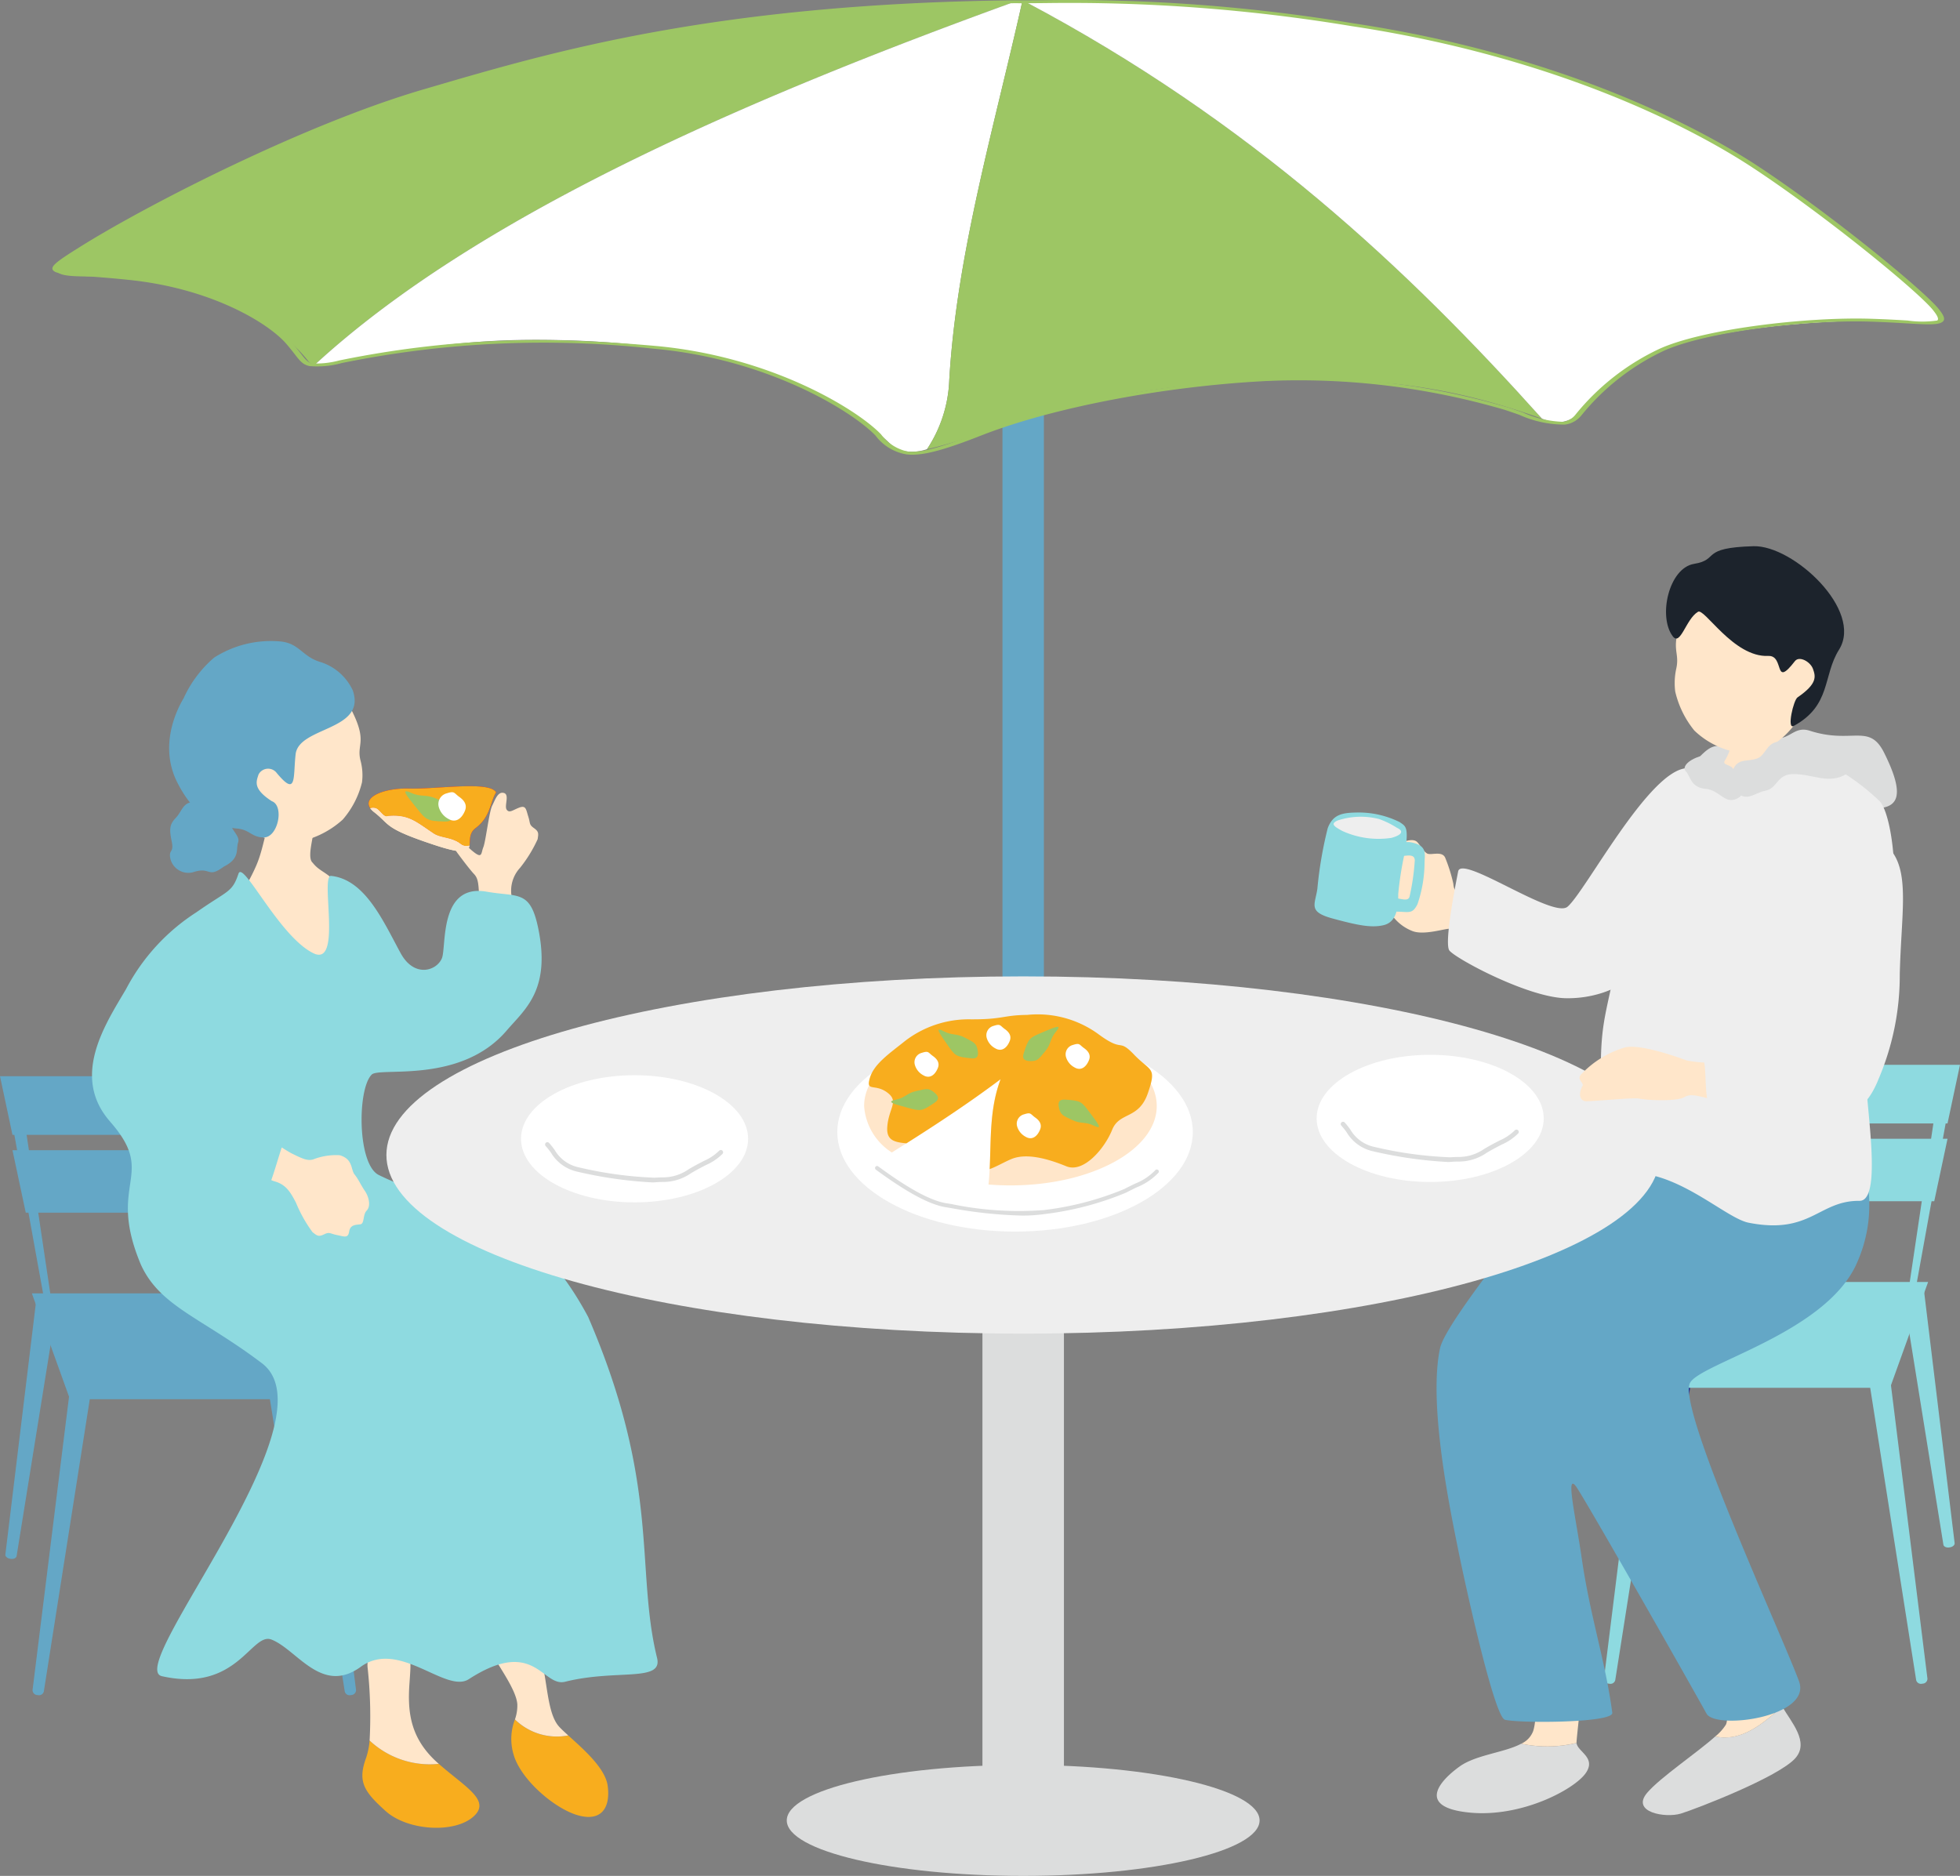 <svg id="グループ_69887" data-name="グループ 69887" xmlns="http://www.w3.org/2000/svg" xmlns:xlink="http://www.w3.org/1999/xlink" width="171.596" height="164.243" viewBox="0 0 171.596 164.243">
  <rect x="0" y="0" width="171.596" height="164.243" fill="#808080" stroke="none"/>
  <defs>
    <clipPath id="clip-path">
      <rect id="長方形_30728" data-name="長方形 30728" width="171.596" height="164.243" fill="none"/>
    </clipPath>
  </defs>
  <g id="グループ_69689" data-name="グループ 69689" clip-path="url(#clip-path)">
    <path id="パス_39420" data-name="パス 39420" d="M187.531,182.142c-1.747,1.554-3.577,3.094-5.863,2.62-1.634,1.459-4.815,3.587-5.956,4.926-1.459,1.712,1.6,2.239,2.95,1.824s8.56-3.2,10.02-4.851c1.253-1.415-.364-3.157-1.151-4.519" transform="translate(-31.501 -32.726)" fill="#dcdddd"/>
    <path id="パス_39421" data-name="パス 39421" d="M188.737,180.055a3.7,3.7,0,0,1-.306-.638c-.48-1.417-1.742-7.921-2.019-8.888,0,0-4.464-.086-4.373,1.338s2.392,8.531,1.767,9.775a4.347,4.347,0,0,1-.932,1.034c2.285.474,4.116-1.066,5.863-2.62" transform="translate(-32.707 -30.639)" fill="#ffe6ca"/>
    <path id="パス_39422" data-name="パス 39422" d="M203.945,134.131l.035.006a.262.262,0,0,0,.315-.184l2.928-16.159c.081-.449-.089-.865-.379-.913l-.067-.011c-.29-.048-.584.29-.651.741l-2.42,16.244a.265.265,0,0,0,.24.276" transform="translate(-36.6 -20.997)" fill="#8edae0"/>
    <path id="パス_39423" data-name="パス 39423" d="M204.108,173.553l.058-.008a.435.435,0,0,0,.412-.439l-3.285-26.412c-.091-.733-.565-1.293-1.051-1.226l-.113.016c-.486.067-.787.734-.672,1.465l4.134,26.294a.436.436,0,0,0,.517.31" transform="translate(-35.832 -26.135)" fill="#8edae0"/>
    <path id="パス_39424" data-name="パス 39424" d="M171.652,173.553l-.058-.008a.435.435,0,0,1-.412-.439l3.285-26.412c.091-.733.565-1.293,1.051-1.226l.113.016c.486.067.787.734.672,1.465l-4.134,26.294a.436.436,0,0,1-.517.31" transform="translate(-30.756 -26.135)" fill="#8edae0"/>
    <path id="パス_39425" data-name="パス 39425" d="M207.141,160.068l.058-.008c.252-.034.441-.2.421-.374l-2.653-21.861a1.015,1.015,0,0,0-1.019-.993l-.112.016a1.009,1.009,0,0,0-.7,1.233l3.5,21.743c.028.171.256.281.508.245" transform="translate(-36.494 -24.584)" fill="#8edae0"/>
    <path id="パス_39426" data-name="パス 39426" d="M176.96,160.068l-.058-.008c-.252-.034-.441-.2-.421-.374l2.653-21.861a1.015,1.015,0,0,1,1.019-.993l.112.016a1.009,1.009,0,0,1,.7,1.233l-3.5,21.743c-.027.171-.256.281-.508.245" transform="translate(-31.708 -24.584)" fill="#1d2088"/>
    <path id="パス_39427" data-name="パス 39427" d="M178.424,134.089l.035.006a.264.264,0,0,0,.316-.187l2.957-16.341c.083-.454-.086-.874-.377-.923l-.067-.011c-.29-.048-.585.294-.653.75l-2.45,16.427a.264.264,0,0,0,.239.279" transform="translate(-32.014 -20.955)" fill="#1d2088"/>
    <path id="パス_39428" data-name="パス 39428" d="M186.063,118.781H180.19l1.091-5.133H203.97l-1.092,5.133Z" transform="translate(-32.375 -20.419)" fill="#8edae0"/>
    <path id="パス_39429" data-name="パス 39429" d="M179.647,122.9l.289-1.357h22.688l-1.163,5.469H178.772Z" transform="translate(-32.12 -21.838)" fill="#8edae0"/>
    <path id="パス_39430" data-name="パス 39430" d="M196.742,146.092h-22.7l3.333-9.267h22.7Z" transform="translate(-31.27 -24.584)" fill="#8edae0"/>
    <path id="パス_39431" data-name="パス 39431" d="M160.732,186.091c-1.454.783-3.968.966-5.4,2-1.941,1.4-3.639,3.591.886,4.032s9.122-2.009,10.143-3.43c1-1.39-.726-1.906-.782-2.666a10.969,10.969,0,0,1-4.849.066" transform="translate(-27.551 -33.423)" fill="#dcdddd"/>
    <path id="パス_39432" data-name="パス 39432" d="M167.723,175.443s-3.94-1.205-4.157-.422.413,6.024-.16,7.917a1.982,1.982,0,0,1-1.055,1.13A10.981,10.981,0,0,0,167.2,184a.325.325,0,0,1-.006-.049c.02-.788.893-7.317.528-8.509" transform="translate(-29.17 -31.399)" fill="#ffe6ca"/>
    <path id="パス_39433" data-name="パス 39433" d="M187.746,116.683c.117.2,5.822,7.091,2.324,14.769-2.792,6.131-13.982,8.755-14.6,10.467-.916,2.536,8.119,22.058,9.581,26.055,1.145,3.132-7.3,4.263-8.1,2.826-1.6-2.9-10.848-19.174-11.459-19.939-.892-1.114.025,2.813.535,6.341.741,5.121,2.063,8.938,2.674,13.521.121.906-8.238.926-9.4.611-.964-.262-3.627-12.535-4.125-15.05-.558-2.815-2.634-12.486-1.552-17.487.54-2.5,9.871-13.7,11.577-16.15a39.411,39.411,0,0,1,5.836-7c.513-.45,16.705,1.032,16.705,1.032" transform="translate(-27.547 -20.764)" fill="#64a7c6"/>
    <path id="パス_39434" data-name="パス 39434" d="M181.38,79.971c1.314-1.253,1.576-.217,3.131-.936s1.407-.909,2.913-.484,1.847-1.053,3.308-.581c3.708,1.2,5.2-.7,6.51,1.929,3.07,6.14-.859,4.689-3.6,4.825a57.26,57.26,0,0,0-5.866.435c-2.856.346-6.142,1.679-7.031.538s-2.071-3.15.631-5.727" transform="translate(-32.289 -13.992)" fill="#dcdddd"/>
    <path id="パス_39435" data-name="パス 39435" d="M154.515,94.385c-.624-.2-.722-.38-.771-.909a13.808,13.808,0,0,0-.684-2.2c-.251-.747-1.29-.227-1.632-.451s-.536-.654-.838-.982-1.048-.147-1.551.148-.7.85-1.279,2.126.1,2.708.182,3.343a3.958,3.958,0,0,0,2.2,2.159c1.036.428,3-.266,3.308-.183.052.014.39.167.915.411a19.965,19.965,0,0,1,.837-3.278c-.337-.084-.581-.148-.682-.18" transform="translate(-26.507 -16.11)" fill="#ffe6ca"/>
    <path id="パス_39436" data-name="パス 39436" d="M147.728,87.55a8.074,8.074,0,0,0-3.807-.828c-1.244.025-2.025.188-2.471,1.363a34.884,34.884,0,0,0-.909,5.311c-.206,1.417-.843,2.013,1.344,2.606s3.392.837,4.463.579,1.288-1.4,1.272-2.71a28.213,28.213,0,0,1,.633-3.887c.283-2.045.006-2.066-.525-2.436" transform="translate(-25.207 -15.581)" fill="#8edae0"/>
    <path id="パス_39437" data-name="パス 39437" d="M146.283,87.366a6.47,6.47,0,0,0-3.607.136c-.587.273-.425.468.428.922a7.63,7.63,0,0,0,4.287.6c.958-.266,1.079-.609.5-.873a7.882,7.882,0,0,0-1.612-.79" transform="translate(-25.572 -15.664)" fill="#eee"/>
    <path id="パス_39438" data-name="パス 39438" d="M148.984,90.884c-.127.618,1.512-.331,1.5.613a19.9,19.9,0,0,1-.46,3.171c-.15.444-.76.131-1.208.135s-.568,0-.61.411-.142.737.82.756,1.26.217,1.7-.666a11.458,11.458,0,0,0,.616-3.648c.018-.721.22-1.4-.958-1.706-.909-.239-1.217.081-1.393.934" transform="translate(-26.623 -16.148)" fill="#8edae0"/>
    <path id="パス_39439" data-name="パス 39439" d="M183.846,75.31c.171-.006,4.075-.17,4.289-.2.1.359-.788,2.518-.112,3.841.858,1.678,4.952,2.466,4.48,4.17-1.536,4.283-9.447,3.3-11.181,1.427-.782-3.7,1.713-2.5,2.669-5.391a6.358,6.358,0,0,0-.144-3.85" transform="translate(-32.551 -13.496)" fill="#ffe6ca"/>
    <path id="パス_39440" data-name="パス 39440" d="M189.51,74.18c-1.432,2.129-3.387,3.048-4.925,2.885A7.249,7.249,0,0,1,180.45,75.1a8.428,8.428,0,0,1-1.672-3.413,5.872,5.872,0,0,1,.094-2.025c.343-1.586-.657-1.665.709-4.8.415-.951.913-3.047,5.087-2.859,3.669.166,11.055,5.659,4.842,12.177" transform="translate(-32.113 -11.138)" fill="#ffe6ca"/>
    <path id="パス_39441" data-name="パス 39441" d="M180.589,64.049c-1.046.635-1.522,3.029-2.194,2.134-1.3-1.724-.349-5.976,1.865-6.34,2.277-.374.458-1.418,5.212-1.546,3.466-.093,9.641,5.618,7.477,9.065-1.432,2.28-.662,4.874-3.968,6.673-.617.336-.019-2.281.345-2.507,1.767-1.212,1.569-1.844,1.347-2.481s-1.2-1.181-1.583-.688c-1.9,2.452-.874-.524-2.335-.456-3.066.144-5.634-4.3-6.166-3.854" transform="translate(-31.947 -10.474)" fill="#1c232c"/>
    <path id="パス_39442" data-name="パス 39442" d="M175.395,81.991c2.235-.174,3.179,1.693,2.066,5.089a66.176,66.176,0,0,1-6.4,12.689c-1.061,1.338-3.523,2.412-6.218,2.358-3.285-.066-9.522-3.4-10.175-4.162-.515-.6.588-6.064.757-6.941.291-1.514,8.3,4.172,9.575,3.093,1.564-1.324,7.065-11.868,10.394-12.127" transform="translate(-27.765 -14.729)" fill="#eee"/>
    <path id="パス_39443" data-name="パス 39443" d="M171.993,94.527c1.082-6.918,5.861-12.962,6.623-13.161,2.04-.533.318.752,4,.96,3.207.221,3.376-2.593,4.981-1.979a19.366,19.366,0,0,1,6.687,4.177c1.49,1.349,2.41,12.618-1.206,11.093-1.755-.74.85,4.646.022,11.721-.277,2.371,1.7,12.242-.537,12.221-3.588-.032-4.276,2.987-9.709,1.914-1.865-.368-5.533-3.915-9.473-4.33-4.25-.449-6.379.79-7.359-.308-1.8-2.017,3.934-5.441,3.9-7.978-.081-6,.7-5.56,2.073-14.331" transform="translate(-29.766 -14.42)" fill="#eee"/>
    <path id="パス_39444" data-name="パス 39444" d="M182.6,80.51c1.436.016.266.64.811.875.655.282.768.229.873,1.824.037.566.9.721.178,1.13-1.137.646-1.555-.7-2.854-.811s-1.333-1.162-1.69-1.5c-.591-.565.895-1.615,2.682-1.514" transform="translate(-32.303 -14.464)" fill="#dcdddd"/>
    <path id="パス_39445" data-name="パス 39445" d="M184.833,83.078c-.036-.621-.206-2.156,1.156-2.289s1.337-.286,1.928-1.06,1.11-.558,1.921-.719,5.049.737,5.067,1.39.756,1.062-.01,1.539c-1.589.992-3.011-.016-4.754.03-1.392.038-1.317,1.257-2.381,1.454s-1.8,1.265-2.927-.347" transform="translate(-33.205 -14.193)" fill="#dcdddd"/>
    <path id="パス_39446" data-name="パス 39446" d="M110.614,160.3a1.858,1.858,0,1,1-3.626,0V41.737a1.858,1.858,0,1,1,3.626,0Z" transform="translate(-19.223 -7.092)" fill="#64a7c6" fill-rule="evenodd"/>
    <path id="パス_39447" data-name="パス 39447" d="M10.077,20.757c-5.084,2.933-5.16,3.512-.993,3.48,10.24.149,16.306,4.012,19,7.408a.8.8,0,0,0,.591.308C42.73,19.037,65.876,8.906,89.933.186,47.84.649,23.578,12.966,10.077,20.757" transform="translate(-1.096 -0.033)" fill="#9dc664" fill-rule="evenodd"/>
    <path id="パス_39448" data-name="パス 39448" d="M33.625,31.953c2.039.314,8.57-2.128,18.923-2.165,13.229-.048,24.957,2.5,31.844,9.513a4.054,4.054,0,0,0,2.809.058,11.713,11.713,0,0,0,1.947-6.047c.644-11.043,3.92-22.086,6.39-33.129-.218,0-.441,0-.659,0-24.057,8.721-47.2,18.852-61.254,31.767" transform="translate(-6.041 -0.033)" fill="#fff" fill-rule="evenodd"/>
    <path id="パス_39449" data-name="パス 39449" d="M107.272.183c-2.47,11.043-5.745,22.087-6.39,33.13a11.708,11.708,0,0,1-1.947,6.046c4.487-.942,13.1-4.821,23.972-5.667,13.622-1.06,21.048-.154,29.876,3C141.043,23.606,127.263,10.632,107.542.182h-.27" transform="translate(-17.776 -0.033)" fill="#9dc664" fill-rule="evenodd"/>
    <path id="パス_39450" data-name="パス 39450" d="M181.376,20.354C166.97,8.776,147.077.375,112.28.171c-.964-.006-1.909,0-2.853.01,19.722,10.449,33.5,23.424,45.242,36.51.249.089.495.173.746.266,3.586.558,3.4-4.176,10.8-6.65,5.846-1.956,15.063-2.267,18.891-2.226s9.039,2.532-3.724-7.726" transform="translate(-19.661 -0.03)" fill="#fff" fill-rule="evenodd"/>
    <path id="パス_39451" data-name="パス 39451" d="M80.867,39.811a4.422,4.422,0,0,1-.487-.026,4.257,4.257,0,0,1-2.726-1.648c-2.008-2.1-9.408-6.728-19.465-7.609a88.08,88.08,0,0,0-27.28,1.263,7.9,7.9,0,0,1-2.806.261c-.587-.125-.847-.459-1.317-1.066-.189-.245-.417-.537-.714-.881-1.582-1.829-6.522-4.824-13.646-5.584-1.487-.158-2.721-.252-3.713-.327-1.8-.137-2.8-.212-3.06-.525-.292-.348.418-.842,2.371-2.063,6.051-3.784,19.785-10.78,30.049-13.777l.9-.264C49.428,4.507,63.743.318,89.835.025h.011c.831.008,1.735,0,2.691-.01a151.828,151.828,0,0,1,26.944,2.025c19.245,2.9,31.2,9.723,35.452,12.521,6.346,4.182,14.492,10.851,15.809,12.5.439.55.637.935.277,1.153-.414.251-1.355.2-3.066.1-.855-.05-1.918-.113-3.183-.153-5.621-.179-14.632.9-18.239,2.619a20.531,20.531,0,0,0-7.1,5.617,2.185,2.185,0,0,1-1.434.778,9.607,9.607,0,0,1-4-.865c-.4-.139-.824-.285-1.274-.433A64.165,64.165,0,0,0,111.9,33.359c-8.928.448-18.734,2.318-24.979,4.765-3.048,1.2-4.789,1.687-6.059,1.687M47.944,29.769c3.171,0,6.515.175,10.34.509,10.266.9,17.81,5.612,19.856,7.753A3.878,3.878,0,0,0,80.5,39.537c1.1.12,2.86-.345,6.086-1.609,6.321-2.477,16.237-4.37,25.263-4.822a65.4,65.4,0,0,1,21.176,2.563c.452.149.879.3,1.284.436a9.377,9.377,0,0,0,3.541.827,1.677,1.677,0,0,0,1.085-.628,20.833,20.833,0,0,1,7.22-5.7c3.7-1.763,12.891-2.877,18.653-2.694,1.28.041,2.351.1,3.212.154a9.147,9.147,0,0,0,2.581,0c.221-.134-.1-.582-.357-.906-1.308-1.641-9.417-8.277-15.742-12.444-4.217-2.779-16.087-9.552-35.18-12.428A150.927,150.927,0,0,0,92.548.27c-.958.009-1.865.017-2.705.01C63.9.572,49.656,4.739,39.256,7.782l-.9.264c-10.206,2.98-23.877,9.946-29.9,13.714-1.56.975-2.493,1.584-2.3,1.814a8.463,8.463,0,0,0,2.648.368c1,.076,2.242.171,3.745.331,7.325.782,12.4,3.858,14.024,5.736.3.347.53.642.722.889.406.525.651.842,1.034.923a7.887,7.887,0,0,0,2.39-.265,87.461,87.461,0,0,1,17.233-1.787" transform="translate(-1.004 0)" fill="#9dc664"/>
    <path id="パス_39452" data-name="パス 39452" d="M63.008,189.341c-.205-1.57-2.16-3.248-3.454-4.422a5.245,5.245,0,0,1-4.67-1.4,4.751,4.751,0,0,0-.133,3.018c.6,2.213,3.575,4.767,5.618,5.362s2.894-.6,2.639-2.554" transform="translate(-9.803 -32.972)" fill="#f8ad1e"/>
    <path id="パス_39453" data-name="パス 39453" d="M59.179,183.431c-.319-.29-.6-.55-.8-.769-1.021-1.107-1.021-3.83-1.532-5.788s-1.7-1.617-3.064-1.617c0,0-1.532.17-1.276.936s2.127,3.149,2.212,4.511a3.659,3.659,0,0,1-.208,1.323,5.244,5.244,0,0,0,4.67,1.4" transform="translate(-9.428 -31.484)" fill="#ffe6ca"/>
    <path id="パス_39454" data-name="パス 39454" d="M39.308,185.77A6.557,6.557,0,0,1,39,187.285c-.759,2.074-.2,2.943,1.711,4.659s5.934,1.963,7.627.535-.621-2.6-2.973-4.667a7.7,7.7,0,0,1-6.056-2.042" transform="translate(-6.948 -33.378)" fill="#f8ad1e"/>
    <path id="パス_39455" data-name="パス 39455" d="M41.473,175.84c-1.792-.324-2.318.615-2.249,1.7a39.4,39.4,0,0,1,.181,6.432,7.7,7.7,0,0,0,6.056,2.042l-.062-.053c-2.372-2.1-2.69-4.342-2.509-6.924s.254-2.88-1.418-3.2" transform="translate(-7.046 -31.582)" fill="#ffe6ca"/>
    <path id="パス_39456" data-name="パス 39456" d="M50.647,93.606c-.049-1.09-.1-1.516-.435-1.87s-1.044-1.286-1.463-1.856-.379-1.011-.012-1.142.618.4,1.414,1.039.66.115.87-.4.5-3.084.774-3.634.495-1.252,1.022-1.114.012,1.142.251,1.468.531.024,1.112-.191.579.176.774.783.052.7.495,1.014.4.48.326.973a11.81,11.81,0,0,1-1.539,2.507,2.951,2.951,0,0,0-.727,2.573c.015.062.436,5.57.451,5.7-.967.161-3.241-.79-4.246-.6.027-.489.938-5.072.931-5.244" transform="translate(-8.705 -15.202)" fill="#ffe6ca"/>
    <path id="パス_39457" data-name="パス 39457" d="M31.257,91.252c.659.829,1.235.724,2.515,2.188s2.179,2.927,1.684,5.03,1.06,5.351-2.965,5.122a21.377,21.377,0,0,1-9.1-2.423c-2.1-1.144-2.515-1.784-.686-4.207s2.652-3.339,3.567-5.4.768-4.193,1.961-4.177,3.07-.03,3.116.7-.664,2.714-.092,3.163" transform="translate(-3.871 -15.701)" fill="#ffe6ca"/>
    <path id="パス_39458" data-name="パス 39458" d="M4.459,135.348l-.035.006a.262.262,0,0,1-.315-.184L1.181,119.011c-.081-.449.089-.865.379-.913l.067-.011c.29-.048.584.29.651.741L4.7,135.072a.265.265,0,0,1-.24.276" transform="translate(-0.208 -21.216)" fill="#64a7c6"/>
    <path id="パス_39459" data-name="パス 39459" d="M3.944,174.77l-.058-.008a.435.435,0,0,1-.412-.439L6.758,147.91c.091-.733.565-1.293,1.051-1.226l.112.016c.486.067.788.734.673,1.465L4.46,174.459a.436.436,0,0,1-.517.31" transform="translate(-0.624 -26.354)" fill="#64a7c6"/>
    <path id="パス_39460" data-name="パス 39460" d="M36.4,174.77l.058-.008a.435.435,0,0,0,.412-.439L33.586,147.91c-.091-.733-.565-1.293-1.051-1.226l-.112.016c-.486.067-.788.734-.673,1.465l4.134,26.294a.436.436,0,0,0,.517.31" transform="translate(-5.7 -26.354)" fill="#64a7c6"/>
    <path id="パス_39461" data-name="パス 39461" d="M1.051,161.285l-.058-.008c-.252-.034-.441-.2-.421-.374l2.653-21.861a1.015,1.015,0,0,1,1.019-.993l.112.016a1.009,1.009,0,0,1,.7,1.233l-3.5,21.743c-.027.171-.256.281-.508.245" transform="translate(-0.102 -24.802)" fill="#64a7c6"/>
    <path id="パス_39462" data-name="パス 39462" d="M31.232,161.285l.058-.008c.252-.034.441-.2.421-.374l-2.653-21.861a1.015,1.015,0,0,0-1.019-.993l-.112.016a1.009,1.009,0,0,0-.7,1.233l3.5,21.743c.027.171.256.281.508.245" transform="translate(-4.888 -24.802)" fill="#64a7c6"/>
    <path id="パス_39463" data-name="パス 39463" d="M29.973,135.306l-.035.006a.264.264,0,0,1-.316-.187l-2.957-16.341c-.083-.454.086-.874.377-.923l.067-.011c.29-.048.585.294.653.75l2.45,16.426a.265.265,0,0,1-.239.28" transform="translate(-4.787 -21.173)" fill="#1d2088"/>
    <path id="パス_39464" data-name="パス 39464" d="M17.907,120H23.78l-1.092-5.134H0L1.092,120Z" transform="translate(0 -20.638)" fill="#64a7c6"/>
    <path id="パス_39465" data-name="パス 39465" d="M24.308,124.118l-.289-1.357H1.331l1.163,5.469H25.182Z" transform="translate(-0.239 -22.057)" fill="#64a7c6"/>
    <path id="パス_39466" data-name="パス 39466" d="M6.734,147.309h22.7l-3.333-9.267H3.4Z" transform="translate(-0.611 -24.802)" fill="#64a7c6"/>
    <path id="パス_39467" data-name="パス 39467" d="M11.407,114.926c-3.5-3.978-.372-8.6,1.39-11.6a17.81,17.81,0,0,1,6.162-6.731c2.779-1.952,3.121-1.7,3.685-3.38.405-1.2,3.557,5.5,6.554,6.965,2.515,1.231.64-6.495,1.505-6.775,3.022.281,4.615,3.983,6.137,6.771,1.189,2.178,3.147,1.559,3.612.445.411-.987-.279-6.569,3.922-5.828,2.719.479,3.793-.169,4.489,3.1,1.167,5.488-1.126,7.173-2.741,9.058-4.041,4.72-11.1,3.168-11.809,3.851-1.276,1.234-1.281,7.873.62,8.8,7.686,3.735,13.01,2.509,18.32,12.415,6.367,14.754,4.116,22.041,6.037,29.867.527,2.15-3.551.955-8.049,2.082-2,.5-2.653-3.963-8.432-.226-2.006,1.3-6.1-3.532-9.458-1.084-3.422,2.495-5.561-1.485-7.805-2.378-1.774-.706-2.987,4.691-9.611,3.2-3.342-.752,15.233-22.5,8.759-27.4-5.312-4.016-8.886-4.942-10.579-8.593-3.093-7.312,1.493-7.778-2.707-12.553" transform="translate(-1.764 -16.722)" fill="#8edae0"/>
    <path id="パス_39468" data-name="パス 39468" d="M24.718,83.892A5.9,5.9,0,0,0,29.893,86.4a8.132,8.132,0,0,0,4.277-2.014,7.793,7.793,0,0,0,1.69-3.267,4.938,4.938,0,0,0-.128-1.9c-.381-1.472.659-1.587-.811-4.467-.446-.874-3.007-4.818-7.353-4.472-3.819.3-6.04,9.556-2.85,13.612" transform="translate(-4.167 -12.624)" fill="#ffe6ca"/>
    <path id="パス_39469" data-name="パス 39469" d="M34.126,72.737a4.665,4.665,0,0,0-2.749-2.454c-1.729-.482-1.892-1.721-3.718-1.837a9.228,9.228,0,0,0-5.668,1.425,10.282,10.282,0,0,0-2.673,3.561c-.547.911-2.194,4.1-.564,7.349,1.822,3.625,4.166,3.956,5.242,4.057,1.13.1,1.272.775,2.343.778,1.251,0,1.81-2.775.7-3.175-1.687-1.088-1.353-1.733-1.162-2.335a.945.945,0,0,1,1.532-.206c1.842,2.245,1.483.508,1.714-1.559.273-2.451,6.225-2.036,5.006-5.6" transform="translate(-3.243 -12.295)" fill="#64a7c6"/>
    <path id="パス_39470" data-name="パス 39470" d="M22.866,91.246c-1.484,1.1-1.1-.033-2.709.5a1.617,1.617,0,0,1-1.988-1.212c-.158-.819.333-.454.126-1.472s-.229-1.466.34-2.059.628-1.387,1.586-1.41,1.077.518,1.609.561,1.208-.134,1.444.942,1.031,1.439.829,2.051.188,1.386-1.236,2.1" transform="translate(-3.259 -15.378)" fill="#64a7c6"/>
    <rect id="長方形_30727" data-name="長方形 30727" width="7.134" height="51.353" transform="translate(86.012 109.088)" fill="#dcdddd"/>
    <path id="パス_39471" data-name="パス 39471" d="M152.74,119.848c0,8.637-24.961,15.639-55.751,15.639s-55.751-7-55.751-15.639,24.96-15.639,55.751-15.639,55.751,7,55.751,15.639" transform="translate(-7.409 -18.723)" fill="#eee"/>
    <path id="パス_39472" data-name="パス 39472" d="M125.362,193.231c0,2.682-9.266,4.857-20.694,4.857s-20.7-2.175-20.7-4.857,9.266-4.857,20.7-4.857,20.694,2.175,20.694,4.857" transform="translate(-15.087 -33.845)" fill="#dcdddd"/>
    <path id="パス_39473" data-name="パス 39473" d="M30.747,122.994c.979.487,1.377.651,1.85.53a5.555,5.555,0,0,1,2.336-.377c1.192.331.965,1.258,1.315,1.692s.541.915.891,1.422.552,1.328.174,1.723-.173,1.164-.574,1.215-.874.025-.97.638-.436.422-1.063.3-.638-.3-1.128-.062-.617.119-1.012-.188a11.876,11.876,0,0,1-1.445-2.568c-.527-1.023-.917-1.615-1.9-1.889a2.63,2.63,0,0,1-.269-.1c.33-.925.592-1.889.917-2.861.414.263.724.45.879.527" transform="translate(-5.202 -22.004)" fill="#ffe6ca"/>
    <path id="パス_39474" data-name="パス 39474" d="M75.487,120.325c0,3.075-4.45,5.567-9.94,5.567s-9.941-2.492-9.941-5.567,4.45-5.567,9.941-5.567,9.94,2.492,9.94,5.567" transform="translate(-9.991 -20.619)" fill="#fff"/>
    <path id="パス_39475" data-name="パス 39475" d="M67.508,125.424a37.318,37.318,0,0,1-6.486-.931,3.566,3.566,0,0,1-2.32-1.648,5.55,5.55,0,0,0-.475-.6.2.2,0,0,1,.294-.276,6.046,6.046,0,0,1,.509.646,3.186,3.186,0,0,0,2.092,1.492,34.305,34.305,0,0,0,6.656.909c.24-.02.446-.025.641-.03a3.934,3.934,0,0,0,2.338-.72c.579-.34,1-.555,1.338-.728a4.324,4.324,0,0,0,1.32-.888.2.2,0,0,1,.285.285,4.7,4.7,0,0,1-1.422.962c-.333.17-.747.381-1.315.715a4.3,4.3,0,0,1-2.534.776c-.186,0-.386.01-.616.029-.086.007-.189.011-.3.011" transform="translate(-10.452 -21.902)" fill="#dcdddd"/>
    <path id="パス_39476" data-name="パス 39476" d="M160.4,118.147c0,3.075-4.45,5.567-9.94,5.567s-9.941-2.492-9.941-5.567,4.45-5.567,9.941-5.567,9.94,2.492,9.94,5.567" transform="translate(-25.248 -20.227)" fill="#fff"/>
    <path id="パス_39477" data-name="パス 39477" d="M152.425,123.246a37.318,37.318,0,0,1-6.486-.931,3.566,3.566,0,0,1-2.32-1.648,5.558,5.558,0,0,0-.475-.6.2.2,0,0,1,.294-.276,6.043,6.043,0,0,1,.509.646,3.186,3.186,0,0,0,2.092,1.492,34.3,34.3,0,0,0,6.656.909c.24-.02.446-.025.64-.03a3.936,3.936,0,0,0,2.339-.72c.579-.34,1-.555,1.338-.728a4.34,4.34,0,0,0,1.32-.888.2.2,0,0,1,.285.285,4.7,4.7,0,0,1-1.422.962c-.333.17-.747.381-1.315.715a4.3,4.3,0,0,1-2.534.776c-.186,0-.386.01-.616.029-.087.007-.189.011-.3.011" transform="translate(-25.709 -21.511)" fill="#dcdddd"/>
    <path id="パス_39478" data-name="パス 39478" d="M120.484,118.914c0,4.814-6.968,8.715-15.563,8.715s-15.562-3.9-15.562-8.715,6.968-8.716,15.562-8.716,15.563,3.9,15.563,8.716" transform="translate(-16.055 -19.799)" fill="#fff"/>
    <path id="パス_39479" data-name="パス 39479" d="M106.225,128.79a39.3,39.3,0,0,1-6.178-.655l-.486-.08c-1.844-.3-4.358-2.014-6.091-3.28a.177.177,0,1,1,.209-.285c1.7,1.244,4.171,2.931,5.938,3.217l.488.08a28.952,28.952,0,0,0,8.059.522,26.422,26.422,0,0,0,7.043-1.842c.371-.194.684-.345.961-.478a4.945,4.945,0,0,0,1.758-1.174.177.177,0,1,1,.259.241,5.3,5.3,0,0,1-1.865,1.251c-.274.132-.584.281-.95.473a26.788,26.788,0,0,1-7.153,1.879,13.612,13.612,0,0,1-1.992.132" transform="translate(-16.781 -22.361)" fill="#dcdddd"/>
    <path id="パス_39480" data-name="パス 39480" d="M105.032,109.57c-7.075,0-12.809,3.112-12.809,6.952a5.24,5.24,0,0,0,2.427,4.069c3.174-1.993,6.348-4.039,9.522-6.42-1.153,3.075-.739,6.15-1.059,9.225.626.051,1.267.078,1.92.078,7.075,0,12.809-3.112,12.809-6.951s-5.735-6.952-12.809-6.952" transform="translate(-16.57 -19.687)" fill="#ffe6ca"/>
    <path id="パス_39481" data-name="パス 39481" d="M115.951,111.8c-1.454-1.505-.856-.122-3.107-1.78a9.028,9.028,0,0,0-6.257-1.7c-2.166.024-2.1.416-5.075.386a9.133,9.133,0,0,0-5.594,1.88c-1.4,1.122-2.746,2.025-3.107,3.265s.441.457,1.521,1.26.123,1.349.007,3.034c-.079,1.137.589,1.323,1.678,1.42,2.748-1.742,5.5-3.553,8.245-5.614-.984,2.623-.827,5.247-.958,7.87.62-.222,1.25-.607,1.9-.879,1.363-.57,3.288.009,4.812.632s3.368-1.585,4.01-3.189,2.326-.882,3.128-3.207.254-1.867-1.2-3.372" transform="translate(-16.66 -19.461)" fill="#f8ad1e"/>
    <path id="パス_39482" data-name="パス 39482" d="M97.646,113.451a.846.846,0,0,1,.6-1.1c.611-.2.541-.021.966.28s.589.642.438,1.033c-.234.607-.7.986-1.259.662a1.513,1.513,0,0,1-.747-.878" transform="translate(-17.537 -20.172)" fill="#fff"/>
    <path id="パス_39483" data-name="パス 39483" d="M108.562,120.013a.847.847,0,0,1,.6-1.1c.612-.2.541-.021.966.279s.589.642.438,1.034c-.234.607-.7.986-1.259.662a1.513,1.513,0,0,1-.747-.878" transform="translate(-19.499 -21.351)" fill="#fff"/>
    <path id="パス_39484" data-name="パス 39484" d="M113.777,112.608a.847.847,0,0,1,.6-1.1c.612-.2.541-.021.966.279s.589.642.438,1.034c-.234.607-.7.986-1.258.662a1.512,1.512,0,0,1-.747-.878" transform="translate(-20.436 -20.02)" fill="#fff"/>
    <path id="パス_39485" data-name="パス 39485" d="M105.317,110.571a.847.847,0,0,1,.6-1.1c.612-.2.541-.021.966.279s.589.642.438,1.034c-.234.607-.7.986-1.259.662a1.513,1.513,0,0,1-.747-.878" transform="translate(-18.916 -19.654)" fill="#fff"/>
    <path id="パス_39486" data-name="パス 39486" d="M109.252,111.881c.417-1.312.51-1.327,1.623-1.8s1.786-.765,1.207-.079-.4,1.065-.966,1.742-.655.862-1.3.849-.7-.308-.563-.716" transform="translate(-19.619 -19.692)" fill="#9dc664"/>
    <path id="パス_39487" data-name="パス 39487" d="M113.57,117.365c1.374.083,1.412.17,2.139,1.135s1.18,1.544.372,1.15-1.13-.125-1.926-.509-1-.424-1.142-1.054.128-.751.556-.721" transform="translate(-20.298 -21.086)" fill="#9dc664"/>
    <path id="パス_39488" data-name="パス 39488" d="M103.013,112.4c-1.37-.137-1.4-.225-2.093-1.217s-1.118-1.589-.327-1.164,1.125.169,1.9.584.979.463,1.1,1.1-.158.746-.585.7" transform="translate(-17.997 -19.743)" fill="#9dc664"/>
    <path id="パス_39489" data-name="パス 39489" d="M96.5,117.858c1.166.319,1.248.364,2.386-.41.358-.237.5-.5,0-.911s-.683-.318-1.548-.136-.957.591-1.836.774-.168.365,1,.683" transform="translate(-17.088 -20.886)" fill="#9dc664"/>
    <path id="パス_39490" data-name="パス 39490" d="M48.7,87.584c1.334-1,1.267-2.267,1.8-3.134-.574-1.02-5.135-.267-7.6-.334-2.221-.06-4.117.745-3.408,1.733a.731.731,0,0,1,.547.022c.328.164.656.82.984.655,1.8-.164,2.459.492,3.935,1.476.656.492,1.64.328,2.46.984a.792.792,0,0,0,.755.114c.066-.441-.06-1.075.529-1.517" transform="translate(-7.068 -15.076)" fill="#e60012"/>
    <path id="パス_39491" data-name="パス 39491" d="M47.447,89.4c-.82-.655-1.8-.492-2.459-.984-1.477-.984-2.132-1.64-3.936-1.476-.328.163-.655-.492-.984-.656a.737.737,0,0,0-.548-.022,1.658,1.658,0,0,0,.333.335c1.46,1.134.808,1.4,5.343,2.893,2.532.833,2.923.582,3.007.025a.8.8,0,0,1-.756-.115" transform="translate(-7.101 -15.492)" fill="#ffe6ca"/>
    <path id="パス_39492" data-name="パス 39492" d="M46.839,85.9a.966.966,0,0,1,.686-1.251c.7-.228.618-.024,1.1.318s.672.733.5,1.179c-.266.692-.8,1.124-1.436.756a1.726,1.726,0,0,1-.852-1" transform="translate(-8.408 -15.191)" fill="#fff"/>
    <path id="パス_39493" data-name="パス 39493" d="M48.7,87.584c1.334-1,1.267-2.267,1.8-3.134-.574-1.02-5.135-.267-7.6-.334-2.221-.06-4.117.745-3.408,1.733a.731.731,0,0,1,.547.022c.328.164.656.82.984.655,1.8-.164,2.459.492,3.935,1.476.656.492,1.64.328,2.46.984a.792.792,0,0,0,.755.114c.066-.441-.06-1.075.529-1.517" transform="translate(-7.068 -15.076)" fill="#f8ad1e"/>
    <path id="パス_39494" data-name="パス 39494" d="M47.447,89.4c-.82-.655-1.8-.492-2.459-.984-1.477-.984-2.132-1.64-3.936-1.476-.328.163-.655-.492-.984-.656a.737.737,0,0,0-.548-.022,1.658,1.658,0,0,0,.333.335c1.46,1.134.808,1.4,5.343,2.893,2.532.833,2.923.582,3.007.025a.8.8,0,0,1-.756-.115" transform="translate(-7.101 -15.492)" fill="#ffe6ca"/>
    <path id="パス_39495" data-name="パス 39495" d="M46.692,87.1c-1.569-.047-1.616-.144-2.478-1.217s-1.4-1.719-.466-1.3,1.293.1,2.215.513,1.15.448,1.339,1.162-.12.861-.61.842" transform="translate(-7.772 -15.173)" fill="#9dc664"/>
    <path id="パス_39496" data-name="パス 39496" d="M46.839,85.9a.966.966,0,0,1,.686-1.251c.7-.228.618-.024,1.1.318s.672.733.5,1.179c-.266.692-.8,1.124-1.436.756a1.726,1.726,0,0,1-.852-1" transform="translate(-8.408 -15.191)" fill="#fff"/>
    <path id="パス_39497" data-name="パス 39497" d="M177.945,112.922c-.742-.289-4.03-1.461-5.377-1.147a8.613,8.613,0,0,0-3.773,2.282c-.576.494.19.821.046,1.08-.409.737-.231,1.367.349,1.353,1.058-.025,4.1-.326,4.578-.231.836.167,3.382.258,4-.136.545-.345,1.294-.051,2.5.218,3.136.261,2.384-2.7-.254-3.224a11.143,11.143,0,0,1-2.074-.2" transform="translate(-30.288 -20.073)" fill="#ffe6ca"/>
    <path id="パス_39498" data-name="パス 39498" d="M197.058,110.8a23.113,23.113,0,0,0,1.92-9.326c.126-5.115.827-8.585-.614-10.645-2.581-3.695-8.282,6.6-7.587,8.956.351,1.192,1.194,6.616-1.317,7.056-3.182.558-7.895.69-7.7,1.934.335,1.051.087,3.161.54,4.293.433,1.084,5.347.667,8.791,1,3.9.372,5.162-1.357,5.97-3.263" transform="translate(-32.655 -16.178)" fill="#eee"/>
  </g>
</svg>
